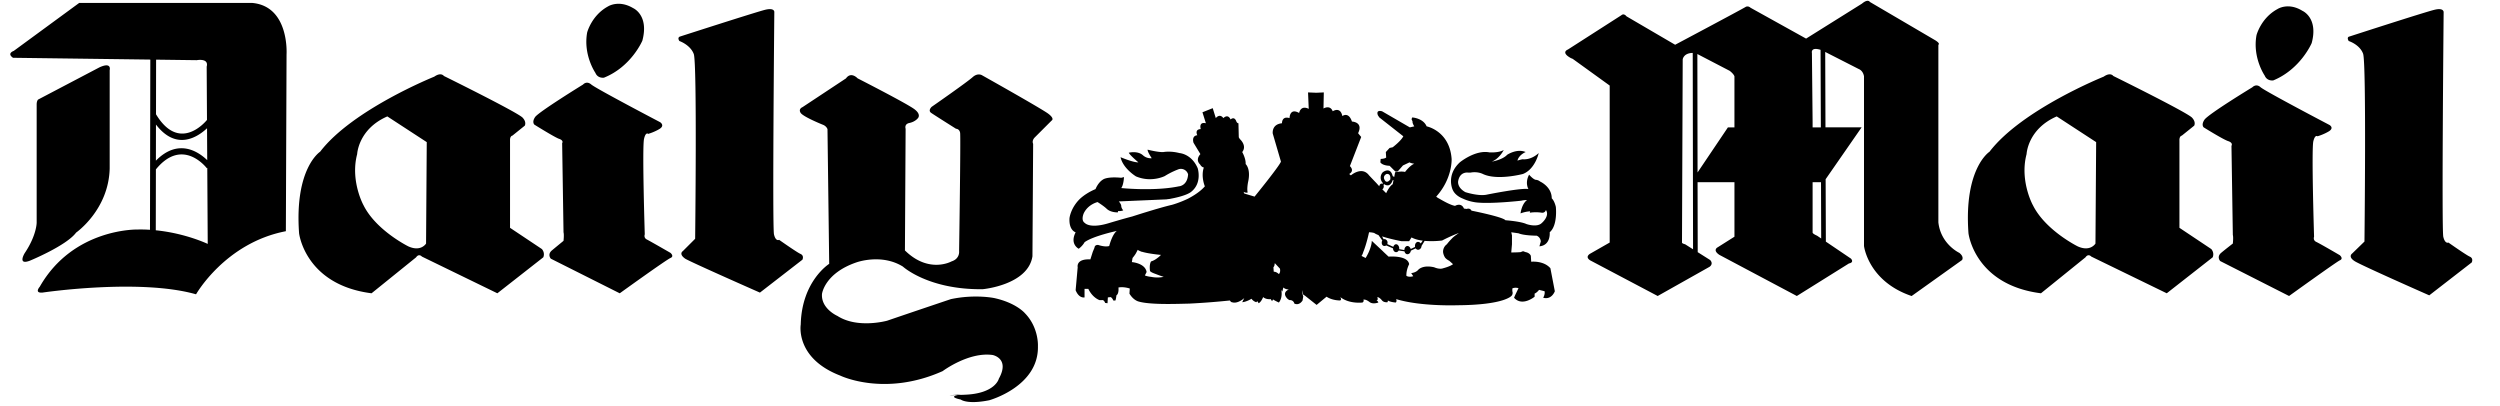 <svg xmlns="http://www.w3.org/2000/svg" width="400" height="65" viewBox="-14.023 0.0 178.047 29.0">
    <g transform="translate(-22,-82)">
        
        <path d="M97.596 97.969l.391.293c-.049-.439.025-1.174.025-1.174-.295.195-.367.562-.367.562l-.416.049.367.27zm16.027 3.179c-.049-.098-.123-.17-.246-.17-.121 0-.244.121-.244.293s.123.293.244.293c.146 0 .27-.121.27-.293-.001-.048-.024-.074-.024-.123zm-.01-1.148c.006.021.01.047.01.072a.301.301 0 0 1-.197.277v.361a.491.491 0 0 1 .344.193.611.611 0 0 1 .121.367c0 .264-.15.477-.369.543.604-.047.982-.102.982-.102-.588-.123-.246-.465-.246-.465.27-.221.783-.393.783-.393-.611-.074-.953-.562-1.102-.855h-.326V100zm-.308 1.828c-.234-.039-.416-.268-.416-.557 0-.277.168-.5.391-.551v-.359a.321.321 0 0 1-.268-.266l-.002.002c-.244.072-.465.072-.465.072-.049.123.049.172.049.172.514.367.172.709.172.709-.244.221-.367.221-.367.221-.244.074-.832.588-.832.588.654.02 1.253 0 1.738-.031zm-6.705-2.269a.212.212 0 0 0 .123-.039l.488.211c0 .146.098.27.221.27.076 0 .143-.049.182-.119l.414.061c.027.123.111.205.211.205.113 0 .227-.104.242-.254l.346-.164c.041.061.102.1.172.1.121 0 .244-.123.244-.27l.221-.365a6.409 6.409 0 0 0 1.248-.025c.66-.344 1.199-.539 1.199-.539-.197.146-.393.27-.516.416a3.721 3.721 0 0 0-.342.391.655.655 0 0 0-.27.564.944.944 0 0 0 .146.391c.123.146.295.221.295.221l.27.244c-.221.172-.711.293-.711.293-.27.1-.635-.072-.635-.072-.857-.195-1.15.195-1.15.195-.172.195-.49.221-.49.221l.146.221c-.318.098-.488-.025-.488-.025-.025-.416.195-.832.195-.832-.098-.66-1.469-.539-1.469-.539l-.341-.32-.074-.074-.783-.734c0 .221-.098.539-.219.809-.098.219-.221.416-.221.416l-.293-.148a.843.843 0 0 0 .121-.268c.244-.588.416-1.42.416-1.42.146 0 .27.025.367.049.074.049.123.074.123.074.057.027.119.053.186.08l.27.383a.3.3 0 0 0-.039.148c-.001.146.072.244.195.244zm2.732-.381l-.143.203a.233.233 0 0 0-.191-.115c-.123 0-.221.121-.221.293 0 .023.002.047.008.068l-.312.146c-.033-.115-.133-.215-.234-.215-.121 0-.219.146-.219.293l-.373-.064a.276.276 0 0 0 .006-.057c0-.146-.1-.295-.221-.295-.092 0-.168.082-.201.184l-.432-.195a.265.265 0 0 0 .021-.109c0-.123-.098-.244-.221-.244a.137.137 0 0 0-.057.01l-.115-.207h-.002c.623.203 1.396.344 1.396.344h.539l.172-.27c.222.124.509.195.8.23zm-2.9-4.178c.02.025.039.048.059.069l-.031.055a.109.109 0 0 0-.055-.018c-.098 0-.172.098-.172.196l-.023-.024-.197-.221-.072-.073-.441-.465c-.514-.685-1.297 0-1.297 0l-.121-.098c.414-.245.049-.563.049-.563l.807-2.08-.221-.269c.393-.808-.439-.832-.439-.832-.246-.734-.686-.391-.686-.391-.146-.71-.686-.343-.686-.343-.195-.489-.66-.196-.66-.196l.023-1.15-.537.024-.588-.024.049 1.174c-.586-.293-.686.294-.686.294-.684-.392-.684.367-.684.367-.564-.172-.539.367-.539.367-.758.073-.66.734-.66.734l.586 2.006c-.146.367-1.883 2.496-1.883 2.496l-.735-.22-.049-.122c.171.098.294.049.294.049-.073-.245.024-.734.024-.734.221-.954-.171-1.297-.171-1.297.024-.392-.245-.856-.245-.856.367-.465-.171-.93-.171-.93l-.074-.123-.024-1.003c-.098 0-.147-.123-.147-.123-.147-.416-.416-.146-.416-.146-.196-.44-.514-.098-.514-.098-.27-.367-.539 0-.539 0l-.22-.71-.734.293.245.783c-.539-.123-.367.416-.367.416-.465.024-.245.44-.245.44-.44.049-.269.539-.269.539l.489.807c-.392.44-.024.734-.024.734.123.221.27.221.27.221-.221.661.073 1.346.073 1.346-.318.367-.783.66-1.199.88-.611.294-1.15.441-1.15.441-.955.221-2.838.832-2.838.832-.661.17-1.713.488-1.713.488-1.321.393-1.664-.023-1.664-.023-.318-.197-.073-.711-.073-.711.318-.636.979-.783.979-.783.465.295.636.465.636.465.293.295.808.27.808.27l.024-.098c.22.025.367-.049.367-.049-.147-.146-.147-.318-.147-.318 0-.122-.171-.317-.171-.317l3.401-.147c.123-.023.22-.023.318-.049 1.174-.22 1.444-.489 1.444-.489.807-.637.465-1.689.465-1.689-.441-1.027-1.297-1.077-1.297-1.077-.661-.171-1.15-.073-1.15-.073-.367.025-1.125-.171-1.125-.171-.025.146.293.611.293.611a.826.826 0 0 1-.611-.195c-.392-.367-1.028-.196-1.028-.196.098.196.686.686.686.686-.343.024-1.272-.367-1.272-.367.171.808 1.101 1.37 1.101 1.37 1.101.465 2.055-.024 2.055-.024.465-.293.93-.465.93-.465a.532.532 0 0 1 .734.343c-.049.832-.661.856-.661.856-1.762.367-4.111.122-4.111.122.171-.22.196-.783.196-.783l-.196.049c-1.027-.098-1.297.123-1.297.123-.367.22-.538.685-.538.685-.465.196-.832.44-1.102.685-.685.662-.758 1.395-.758 1.395-.049.881.44 1.004.44 1.004-.44.855.22 1.174.22 1.174.294-.219.416-.465.416-.465.587-.439 2.3-.807 2.3-.807-.343.27-.539 1.076-.539 1.076-.293.098-.783-.074-.783-.074-.269-.023-.269.197-.269.197l-.123.293-.171.539c-1.052-.049-.905.562-.905.562l-.147 1.639c.245.611.636.514.636.514v-.611h.269c.318.66.808.807.808.807h.147c.171-.049.245.197.245.197l.171.023.024-.416.195-.023c.123.049.196.244.196.244h.146c.049-.098.074-.367.074-.367.196-.123.146-.562.146-.562.392-.074.808.074.808.074l-.024.365c.293.49.661.564.661.564.245.072.611.121 1.052.146.759.049 1.713.023 2.594 0a53.805 53.805 0 0 0 2.863-.221c.098.146.146.123.146.123.416.146.881-.295.881-.295l-.146.295c.318-.025.661-.246.661-.246a.675.675 0 0 0 .342.246l.074-.074.098.146c.195-.098.318-.439.318-.439.221.195.539.146.539.146l.098.146.072-.123c.146.1.416.221.416.221.295-.367.172-.904.172-.904l.074.121.072-.293c.146.146.393.146.393.146-.465.195-.197.539-.197.539a.546.546 0 0 0 .246.219.31.31 0 0 1 .342.246c.367.172.588-.221.588-.221l.049-.293c-.074-.172-.074-.441-.074-.441l.074.318.121.074.832.66.711-.588c.391.27.93.27.93.27.195 0 .049-.244.049-.244.637.514 1.59.391 1.59.391.146-.121.049-.195.049-.195.172-.074.465.172.465.172.244.17.611.023.611.023-.023-.121-.146-.146-.146-.146.172 0 .074-.244.074-.244.17.023.318.219.318.219.146.197.416.148.416.148l.023-.123c.172.123.562.146.562.146.1-.098.025-.244.025-.244 1.762.539 4.379.439 4.379.439 3.402-.023 3.867-.684 3.867-.684.123-.148.049-.318.049-.318v-.195c.172-.1.441-.025.441-.025l-.246.514-.072.172c.586.66 1.467-.074 1.467-.074v-.221c.172-.072.318-.268.318-.268l.393.098c.049.221-.098.465-.098.465.611.17.83-.465.83-.465l-.316-1.641c-.49-.562-1.371-.465-1.371-.465l-.025-.416c-.049-.146-.219-.244-.367-.268l-.189-.068-.178.068c-.27.023-.662.023-.662.023V100l.049-.564v-.635l-.049-.221.516.074c.391.17 1.297.17 1.297.17.293.123.293.416.293.416l-.098.344c.832-.074.734-1.004.734-1.004.586-.49.439-1.811.439-1.811-.074-.318-.195-.514-.27-.588l-.023-.023c0-.833-.832-1.2-.832-1.2-.146-.123-.318-.123-.318-.123-.195-.048-.465-.367-.465-.367-.318.587-.049 1.027-.049 1.027-.49-.098-2.938.392-2.938.392-.586.147-1.564-.171-1.564-.171-.613-.343-.514-.783-.514-.783.121-.71.709-.612.709-.612h.172c.514-.098.881.098.881.098 1.027.489 2.861 0 2.861 0 .881-.343 1.127-1.493 1.127-1.493-.588.539-1.15.441-1.15.441a3.044 3.044 0 0 0-.367.098c.098-.416.586-.612.586-.612-.635-.269-1.32.196-1.32.196-.342.367-1.102.489-1.102.489.562-.22.857-.832.857-.832-.367.22-1.027.171-1.027.171-1.004-.196-2.105.709-2.105.709-1.004.93-.514 1.958-.514 1.958.123.293.416.514.734.636.465.221.953.27.953.27 1.053.122 3.207-.123 3.207-.123.195-.049.416-.049.416-.049-.393.294-.465.955-.465.955.391-.146.684-.146.684-.146l-.023.098c.465-.074.855 0 .855 0 .246.023.295-.195.295-.195.293.439-.295.93-.295.93-.342.342-1.1.072-1.1.072-.416-.195-1.494-.27-1.494-.27-.195-.244-2.422-.684-2.422-.684-.123-.221-.342-.123-.342-.123l-.197-.025c-.195-.465-.635-.195-.635-.195-.318-.049-.832-.342-1.127-.514-.146-.073-.219-.146-.219-.146 1.174-1.297 1.1-2.691 1.1-2.691-.146-2.007-1.785-2.325-1.785-2.325-.244-.587-1.027-.636-1.027-.636l-.049.123.072.171c-.023.123.123.343.123.343l-.318.073-1.982-1.15c-.488-.122-.293.293-.293.293l.098.147 1.713 1.346c-.172.342-.758.783-.758.783l-.221.049-.27.293.025.392c-.123.098-.393.098-.393.098l-.023.245c.17.245.66.245.66.245l.391.391c.123.074.221-.024.221-.024l.342-.391.465-.22c.123.073.344.098.344.098-.318.123-.66.587-.66.587-.27-.074-.711.024-.711.024l-.049.269-.014.065-.107-.065c-.172-.709-.711-.269-.711-.269a.555.555 0 0 0-.044.701zm.011.512c.059-.027.107-.111.107-.211a.196.196 0 0 0-.018-.082l.033-.082a.426.426 0 0 0 .271.095c.252-.008.35-.372.35-.372h.061l-.061.293c-.246.147-.465.636-.465.636l-.278-.277zm.153-.699c-.131-.272.15-.393.15-.393.342-.049.27.391.27.391-.092.115-.166.158-.227.163-.133.011-.191-.159-.193-.161zm-13.357 5.162c-.196.172-.539.416-.979.441l-.196.316.465.123.098.049.416.123s.024-.27.343-.221c0 0 .22-.588 1.101-.391 0 0 .147-.049.342.049.074.049.147.098.22.17l-.098-.318s.098-.146.342-.098c0 0-.098-.098-.171-.244a.907.907 0 0 1-.171-.49s.293-.121.587-.072v-.27h.171l-.318-.195s-.808.904-2.325.465a3.61 3.61 0 0 1-.856-.367s.294.734 1.224.709c.001 0-.072.098-.195.221zm-3.939 0c.489.146 1.346.221 1.346.221-.074.072-.147.146-.22.195-.269.221-.489.27-.489.27-.147.244-.073.686-.073.686.073.098.293.17.489.244.245.098.489.172.489.172a2.27 2.27 0 0 1-.905 0c-.27-.025-.44-.1-.44-.1l.122-.244c-.098-.637-1.052-.709-1.052-.709l.049-.293c.122-.148.245-.318.294-.441a.647.647 0 0 0 .073-.146c.049.049.171.098.294.146h.023v-.001zm17.423 2.031c-.074.049-.123.098-.123.195 0 0 .049.146.367.244 0 0 .049-.268-.025-.562-.001 0-.122.049-.219.123zm-11.159-.442l.171-.049s-.171-.146-.195-.244c0 0 0-.195-.22-.367l.024.172v.244l.073.074v.195l.147-.025zm.783.858l.025.367.318-.344a.135.135 0 0 1-.123-.072c-.122-.098-.195-.244-.195-.244l-.025.293zm1.106-2.438c.186-.021.342-.008.43.098-.002-.156.066-.312.299-.352 0 0-.514-.098-.979-.27-.293-.098-.587-.221-.685-.367l-.22.074-.172.072v.074s.465.072.71.27v-.1c0 .001.445.085.617.501zm1.291.969c0-.049.025-.098.025-.172l.367.393s.072.244-.074.391c0 0-.072-.072-.17-.121a.457.457 0 0 0-.197-.049l-.023-.318c0-.001.049-.05.072-.124zM68.991 87.593s3.646 1.86 4.086 2.227c.465.367.22.612.22.612s-.171.244-.587.342c-.417.073-.293.416-.293.416l-.049 8.687c1.713 1.688 3.328.783 3.328.783.612-.195.539-.734.539-.734s.123-8.172.073-8.442c-.049-.293-.293-.293-.293-.293s-1.517-.955-1.762-1.125c-.27-.171.024-.44.024-.44s2.569-1.786 2.937-2.129c.367-.318.661-.123.661-.123s4.233 2.374 4.722 2.741c.489.367.245.489.245.489l-1.199 1.199c-.245.245-.123.465-.123.465l-.049 8.026c-.318 2.055-3.548 2.35-3.548 2.35-3.891.049-5.701-1.615-5.701-1.615-1.542-.955-3.328-.295-3.328-.295-2.275.783-2.447 2.252-2.447 2.252-.074 1.053 1.101 1.566 1.101 1.566 1.444.93 3.548.342 3.548.342 1.786-.611 4.551-1.541 4.551-1.541 1.737-.367 3.107-.074 3.107-.074 1.566.344 2.178 1.078 2.178 1.078 1.003 1.027.93 2.348.93 2.348.073 2.889-3.475 3.867-3.475 3.867-1.59.318-2.03-.049-2.03-.049-1.126-.246.073-.367.073-.367s-2.056.121.171.023c2.227-.072 2.472-1.148 2.472-1.148.808-1.445-.44-1.689-.44-1.689-1.713-.244-3.572 1.15-3.572 1.15-4.16 1.859-7.316.318-7.316.318-3.23-1.248-2.814-3.646-2.814-3.646.073-3.107 2.031-4.33 2.031-4.33l-.122-9.617c-.098-.245-.343-.318-.343-.318s-1.346-.539-1.566-.832c-.196-.294.122-.416.122-.416l3.108-2.056c.365-.515.83-.002.83-.002zM8.699 86.125c-.465-.318.049-.489.049-.489l4.674-3.426h12.356c2.667.244 2.447 3.67 2.447 3.67l-.049 12.625c-4.331.832-6.411 4.504-6.411 4.504-4.038-1.15-10.962-.123-10.962-.123-.612.049-.196-.416-.196-.416 2.398-4.209 6.998-4.086 6.998-4.086.297-.006.588.002.871.02l.024-12.151-9.801-.128zm6.166.685c.905-.416.734.196.734.196v7.022c-.073 2.961-2.398 4.577-2.398 4.577-.685.93-3.303 2.006-3.303 2.006-.905.342-.367-.539-.367-.539.856-1.271.856-2.178.856-2.178v-8.441c0-.245.098-.343.098-.343l4.38-2.3zm4.025 11.629c2.139.215 3.708.973 3.708.973l-.032-5.429-.033.025c-.005-.006-1.717-2.266-3.635.083l-.008 4.348zm3.672-5.006l-.013-2.277c-.655.613-2.182 1.644-3.646-.265l-.005 2.578c1.612-1.636 3.062-.617 3.664-.036zm-.017-2.871l-.022-3.801c.171-.636-.709-.465-.709-.465l-2.901-.038-.007 3.899c1.641 2.72 3.471.61 3.639.405zm33.77-5.954s5.383-1.737 6.068-1.908c.709-.171.661.171.661.171s-.146 15.317-.024 15.856.367.393.367.393 1.248.881 1.517 1.002c.294.123.147.416.147.416l-3.034 2.35s-4.943-2.178-5.334-2.422c-.489-.344-.171-.539-.171-.539l.881-.881s.146-12.528-.098-13.189c-.245-.661-1.028-.93-1.028-.93-.172-.27.048-.319.048-.319zm-6.043 2.594c.171.416.611.343.611.343 1.958-.783 2.741-2.643 2.741-2.643.489-1.835-.661-2.324-.661-2.324-1.028-.612-1.786-.123-1.786-.123-1.175.636-1.493 1.86-1.493 1.86-.293 1.615.588 2.887.588 2.887zm-.881.832s-3.181 1.958-3.426 2.325c-.245.367-.048.539-.048.539s1.37.856 1.737 1.003c.391.122.244.318.244.318l.098 6.362c.049.172 0 .611 0 .611s-.539.441-.832.686c-.342.293-.074.588-.074.588l4.919 2.471s3.327-2.398 3.621-2.52c.293-.123 0-.367 0-.367s-1.444-.832-1.688-.955-.146-.367-.146-.367-.196-6.29-.049-6.828c.122-.514.293-.343.293-.343s.44-.122.832-.367c.367-.245.025-.465.025-.465s-4.576-2.397-4.918-2.691c-.344-.294-.588 0-.588 0zM29.118 98.629c-.012-.049.379 3.695 5.175 4.307l3.181-2.568s.171-.295.416-.051l5.383 2.619 3.279-2.568s.147-.295-.098-.588l-2.276-1.518v-6.24s-.024-.293.171-.342l.881-.709s.147-.245-.146-.563c-.27-.342-5.628-2.985-5.628-2.985s-.196-.293-.686.049c0 0-5.848 2.349-8.148 5.358.001 0-1.834 1.174-1.504 5.799zm4.588-2.006c.147.268-.979-1.591-.44-3.622 0 0 .074-1.786 2.153-2.691l2.814 1.835-.049 7.242s-.367.613-1.272.197c0 0-2.325-1.15-3.206-2.961zM168.555 88.229s-3.18 1.933-3.426 2.325c-.244.367-.049.538-.049.538s1.371.856 1.738.979c.391.123.244.342.244.342l.098 6.362c.049.172 0 .611 0 .611s-.539.416-.832.662c-.342.293-.072.586-.072.586l4.918 2.496s3.328-2.398 3.621-2.545c.293-.121 0-.367 0-.367s-1.42-.832-1.688-.953c-.246-.123-.148-.367-.148-.367s-.195-6.289-.049-6.827c.123-.489.295-.342.295-.342s.439-.123.832-.367c.367-.245.023-.44.023-.44s-4.576-2.398-4.918-2.692c-.318-.294-.587-.001-.587-.001zm-48.645-2.08c-.758-.416-.219-.612-.219-.612l3.816-2.447c.195-.171.367.074.367.074l3.475 2.031s4.697-2.496 5.016-2.691c.195-.123.367.049.367.049l3.965 2.202 3.988-2.496c.439-.367.562-.123.562-.123l4.674 2.741c.391.245.219.318.219.318v12.676c.172 1.564 1.494 2.178 1.494 2.178.367.293.195.514.195.514l-3.598 2.568c-3.107-1.053-3.4-3.572-3.4-3.572V87.446c-.074-.416-.367-.514-.367-.514l-2.402-1.224.018 5.383h2.58l-2.568 3.702.016 4.456 1.795 1.215c.244.293-.146.342-.146.342l-3.721 2.324-5.529-2.936c-.514-.344-.123-.539-.123-.539l1.199-.758v-3.891h-2.633l.01 4.995.887.561c.27.293-.049.488-.049.488l-3.695 2.08-4.82-2.545c-.416-.27.023-.488.023-.488l1.371-.783V88.107l-2.643-1.908-.124-.05zm17.82-.592c-.73-.227-.617.226-.617.226l.049 4.918v.392h.588l-.02-5.536zm.032 9.45h-.6v3.598c.023.098.318.219.318.219l.295.201-.013-4.018zm-8.813-.696l2.168-3.219h.465v-3.646c-.072-.195-.342-.391-.342-.391l-2.305-1.199.014 8.455zm-.345-8.534c-.676.015-.715.471-.715.471l-.051 13.067c0 .072.221.121.221.121l.568.359-.023-14.018zm19.683 12.852c-.012-.049.379 3.695 5.176 4.307l3.18-2.568s.172-.295.416-.051l5.383 2.619 3.279-2.568s.146-.295-.098-.588l-2.275-1.518v-6.24s-.023-.293.172-.342l.881-.709s.146-.245-.146-.563c-.27-.342-5.629-2.985-5.629-2.985s-.195-.293-.686.049c0 0-5.848 2.349-8.148 5.358-.001 0-1.835 1.174-1.505 5.799zm4.588-2.006c.146.268-.979-1.591-.439-3.622 0 0 .072-1.786 2.152-2.691l2.814 1.835-.049 7.242s-.367.613-1.273.197c0 0-2.324-1.15-3.205-2.961zm22.605-12.015s5.357-1.737 6.068-1.908c.684-.171.66.171.66.171s-.146 15.489-.025 16.028c.123.537.367.416.367.416s1.248.881 1.518 1.002c.293.123.146.416.146.416l-3.033 2.35s-4.943-2.178-5.334-2.447c-.49-.318-.172-.537-.172-.537l.881-.857s.146-12.748-.098-13.409-1.027-.905-1.027-.905c-.171-.296.049-.32.049-.32zm-6.044 2.79c.172.416.611.342.611.342 1.959-.808 2.742-2.667 2.742-2.667.488-1.811-.662-2.3-.662-2.3-1.027-.636-1.785-.123-1.785-.123-1.176.636-1.492 1.86-1.492 1.86-.295 1.615.586 2.888.586 2.888z" />
        <path d="M93.851 90.114l.343-.171v.245l.122-.122.146.342-.195.025.123.122c.269.196.098.367.098.367l-.123.098c-.392.146-.269-.465-.269-.465l-.123.122-.146-.367h.196l-.172-.196z" fill="#000" />
        <path d="M93.484 91.655c.294.024.318.245.318.245.024-.416.342-.049.342-.049a.61.61 0 0 0-.269.171c0 .245.367.245.367.245.318-.172.269-.367.269-.367.049-.27-.269-.123-.269-.123l-.123-.269.196-.024v-.098l-.171-.098.539-.269-.074.22.049.049.122-.147.098.392c-.245-.049-.147.171-.147.171.139.15.25.164.331.132a.34.34 0 0 0 .158-.157c.147-.171-.024-.245-.024-.245-.195.073-.22.147-.22.147-.098-.514.171-.417.171-.417-.073-.244 0-.367 0-.367.196.098.22.293.22.293.293-.318.342.024.342.024-.391.074-.22.294-.22.294.092.145.164.168.221.132.124-.081.17-.453.17-.453-.22-.318-.783-.375-.783-.343l-.024.199-.294.049-.049-.147-.073-.024v-.123c.709-.269 1.346.318 1.346.318l.024.979c-1.052.147-2.349 1.003-2.349 1.003l-.514-.881c.172-.709.832-1.101.832-1.101l.098.098-.123.147.049.171-.293.245-.245-.123c-.105.186-.207.367-.171.563l.171.367c.343.147.221-.269.221-.269-.098-.123-.221.146-.221.146-.22-.416.074-.392.074-.392-.121-.118-.072-.314-.072-.314zM85.532 100.611c-.318.832-.147 1.908-.147 1.908h-.196v-1.346c-.563-.123-.318-.342-.318-.342.22-.294.661-.22.661-.22zM86.608 103.082c.123.195.098.465.098.465-.049-.195-.245-.172-.245-.172-.097-.293.147-.293.147-.293zM87.073 103.082c.123-.072.123-.244.123-.244.27.121.098.514.098.514-.049-.172-.221-.27-.221-.27zM86.755 102.129c.392-.074.49.293.49.293.171.172.171-.074.171-.074-.221-.686-.661-.219-.661-.219zM87.293 102.594c.122.049.171-.049.171-.049.098.219-.025.391-.025.391-.024-.195-.146-.195-.146-.195v-.147z" fill="#000" />
        <path d="M87.587 102.299c-.245-.904-.881-.293-.881-.293-.171-.562.074-1.004.074-1.004.367.049.856 0 .856 0 .122 0 .073.074.073.074.098.439-.171.439-.171.439.196.172.245.098.245.098.392.049.734-.732.734-.732.367-.025.808.293.808.293.245.221 0 .293 0 .293-.343-.072-.955.049-.955.049-.073.049-.049.197-.049.197.049.146.074.635.074.635-.318-.073-.808-.049-.808-.049zM89.202 99.607c.098-.367.832-.758.832-.758.367-.146.905-.27.905-.27.637.025 1.077.709 1.077.709l-.245.195.098.074c.221-.221.465.025.465.025.22.121.758.318.758.318-.245.365-1.003.219-1.003.219.024.393-.416.66-.416.66.294.246 1.419.467 1.419.467.416-.588.856-.172.856-.172.098.072.221.195.221.195-.245.123-.172.441-.172.441-.489.098-1.859.098-1.859.098-1.346-.197-2.031-.539-2.031-.539-.122-.074-.048-.172-.048-.172l-.025-.146c-.024-.172.123-.146.123-.146.489-.074.905-.611.905-.611.123-.293-.147-.244-.147-.244-.832-.048-1.713-.343-1.713-.343z" fill="#000" />
        <path d="M93.558 100.807c.318-.439.758-.146.758-.146.098.072.196.293.196.293-.196 0-.245.172-.245.172-.171-.345-.709-.319-.709-.319zM94.145 101.662c-.049-.195.123-.268.123-.268.098.072.195.244.195.244-.098.024-.318.024-.318.024zM94.316 101.248c.22.098.245.365.245.365l.171-.023c.049-.367-.147-.562-.147-.562-.22.023-.269.22-.269.22zM94.561 100.586c.123.074.098.318.098.318.171.123.22.367.22.367.123-.074.318-.049.318-.049-.098-.685-.636-.636-.636-.636zM94.928 101.369l.024.195.269-.023c.024-.146-.049-.244-.049-.244-.146-.026-.244.072-.244.072zM96.641 96.084c.049.195 0 .539 0 .539-.074.146-.269.439-.269.439l.342.344.833.023c.098-.293.586-.783.586-.783.318-1.468 1.125-2.08 1.125-2.08v-.122c-.195-.049-.219-.245-.219-.245a.47.47 0 0 1 .195-.391c.098.098.098-.074.098-.074-.049-.049-.123-.049-.123-.049l-.049.098-.219.342c-.098.318-.711 1.248-.711 1.248-.195.196-.832.905-.832.905l-.098-.049c-.218.027-.659-.145-.659-.145zM98.061 100.219l.17-.293.123.025c.049.342.27.586.27.586l-.025.49c-.072-.172-.244-.172-.244-.172.122-.439-.294-.636-.294-.636zM96.958 102.494h-.171l-.416.465c-.025.27-.367.393-.367.393.661-.049.759-.293.759-.293a1.62 1.62 0 0 1-.147.365c.415-.219.318-.316.318-.316.074-.246.049-.27.049-.27.025-.123.048-.146.048-.146.051-.198-.073-.198-.073-.198zM97.252 102.691c.27.049.416.023.416.023.344.318-.023.783-.023.783-.098-.221-.049-.318-.049-.318.049-.121-.049-.27-.049-.27-.148.197-.051.539-.051.539-.293-.123-.365-.416-.365-.416 0-.194.121-.341.121-.341zM99.992 99.852l.221-.17c.098.244-.072.488-.072.488a.967.967 0 0 0-.149-.318zM99.65 100.17c.074-.072.172-.219.172-.219.146.219.072.514.072.514-.121-.074-.072-.025-.072-.025l-.172-.27z" fill="#000" />
        <path d="M99.576 97.699v.832c.711-.074.637.465.637.465.293.098.098.611.098.611.123.295-.023.637-.023.637.367.855 1.467 1.174 1.467 1.174l-.049-3.744-2.13.025zM99.43 96.23l.025.49c-.393.832-.172 1.957-.172 1.957a.262.262 0 0 0-.195.146c-.27-1.761.342-2.593.342-2.593zM100.996 101.174l-.025 1.836.783.635.662-.586v-1.664l-.27.023v1.42l-.392.439-.44-.318v-1.564l-.318-.221z" fill="#000" />
        <path d="M101.73 102.029c.072 0 .123-.049.123-.146s-.051-.17-.123-.17c-.049 0-.098.072-.098.17s.05.146.098.146zM101.951 102.422c.049 0 .098-.074.098-.146 0-.098-.049-.172-.098-.172-.074 0-.123.074-.123.172 0 .072.049.146.123.146zM101.754 102.715c.049 0 .1-.072.1-.146s-.051-.146-.1-.146c-.072 0-.121.072-.121.146s.049.146.121.146zM101.559 102.396c.074 0 .123-.072.123-.17 0-.074-.049-.148-.123-.148-.072 0-.121.074-.121.148 0 .098.048.17.121.17zM99.455 100.416c-.025-.197.072-.221.072-.221.098.244.295.391.295.391v-.023c.072.17.293.342.293.342.025.172-.146.172-.146.172-.319-.27-.514-.661-.514-.661zM99.943 100.562c.123-.146.098-.27.098-.27.074.123.123.123.123.123l.074-.049.146.219c-.172.025-.27.221-.27.221-.145-.074-.171-.244-.171-.244zM99.039 100.781l.17.246c0-.098.049-.172.049-.172l.197-.195-.098-.172-.197.221c-.049.023-.121.072-.121.072zM98.77 100.342l.146.195c.025-.098.074-.121.074-.121l.244-.221-.146-.098-.318.245zM98.158 97.625v.27l.072-.024.368-.025-.44.513.293.196h.416v-.196H98.428l.439-.488v-.221l-.074.024h-.563l-.072-.049zM98.207 97.014l-.025.244.048-.049.563.074.074.098.049-.293h-.098l-.513-.074-.098-.073v.073zM98.646 95.693l.172.122-.123.049c-.195.171-.072.269-.072.269.121.074.146-.073.146-.073.195-.269.342-.123.342-.123.246.171.074.441.074.441l-.074.098-.023.073-.195-.073.098-.073c.098-.074.072-.195.072-.195-.049-.221-.17 0-.17 0-.295.293-.441-.025-.441-.025-.124-.222.194-.49.194-.49zM99.357 94.885v.196c-.295-.074-.27.22-.27.22.072.342.318.293.318.293v.147c-.344.049-.465-.27-.465-.27-.122-.561.417-.586.417-.586zM99.576 97.576h2.129v-3.131l-2.226-.025.097 3.156zM99.406 91.337a4.33 4.33 0 0 1 1.98-.979v.489c-.732-.097-1.98.49-1.98.49zM102.049 90.383v.44c1.516-.049 2.227.612 2.227.612-.907-1.102-2.227-1.052-2.227-1.052zM101.51 90.358v.49h.416v-.49h-.416zM98.793 91.655c-.146-.685.367-.416.367-.416l-.367.416zM99.332 91.117c-.049-.709.416-.318.416-.318l-.416.318zM99.992 90.652c-.023-.709.441-.293.441-.293l-.441.293zM100.629 90.31c.098-.93.49-.196.49-.196l-.49.196zM101.387 89.844h.662c.098.147-.098.367-.098.367-.221.074-.441-.024-.441-.024-.342-.073-.123-.343-.123-.343zM101.412 88.743h.637l-.195.294.121.123.146-.197.025.612-.318-.244.147.367-.563-.025.244-.294-.072-.073-.246.22-.024-.587.245.221.074-.074-.221-.343zM104.152 90.921l.367.343c.124-.759-.367-.343-.367-.343zM103.957 90.774l-.441-.245c.513-.513.441.245.441.245zM102.881 90.163l.439.196c0-.759-.439-.196-.439-.196zM102.709 90.138c-.049-.343-.244-.343-.244-.343-.221-.049-.246.318-.246.318l.49.025zM99.455 93.882c2.348-.465 4.453 0 4.453 0 .293.049.172.269.172.269-.221.073-.318.024-.318.024-1.811-.367-4.234.074-4.234.074-.367.024-.293-.147-.293-.147.074-.269.22-.22.22-.22zM101.828 94.445v3.157h2.031l.073-3.157h-2.104zM103.859 97.699h-2.031l.025 3.744c1.125-.195 1.443-.881 1.443-.881.049-.344.562-1.762.562-1.762v-1.101h.001zM102.586 101.346v.367c.441.293.979.439.979.439.221-.074.123-.27.123-.27a.621.621 0 0 0-.244-.121c-.465-.048-.858-.415-.858-.415zM103.346 100.635l.121.123-.44.637-.074-.172.393-.588zM103.564 100.832l-.414.586c.635.416 1.002-.562 1.002-.562-.367.097-.588-.024-.588-.024zM103.982 96.035v.588c.219.391.268 1.223.268 1.223l.197-.342c-.025-.858-.465-1.469-.465-1.469zM102.562 102.812v.27c.195.172.709.293.709.293.123-.049 0-.219 0-.219-.292 0-.709-.344-.709-.344z" fill="#000" />
        <path d="M103.369 102.715l.123-.439c.416-.025.27-.49.27-.49.342-.098.732-.734.732-.734l.1.246.146.293c.072.146.121.221.098.221l-.221.195v-.123l-.416.367.146-.807-.391.904c-.22.246-.587.367-.587.367zM103.443 102.936c.342.514 1.469.514 1.469.514-.123-.293-.441-.416-.441-.416.49-.195.93.244.93.244.27.246.562.246.562.246a1.415 1.415 0 0 0-.244-.27c.146.072.293.023.293.023-.17-.293-.66-.562-.66-.562.514-.27.955.344.955.344.219.316.416.391.416.391l-.148-.49c.148.441.734.564.734.564.074-.074 0-.221 0-.221-.17 0-.318-.244-.318-.244l-.023-.49c-.539-.074-.539-.367-.539-.367.074-.439.465-.488.465-.488l-.049-.564c.318-.293.93-.121.93-.121-.049-.344-.318-.246-.318-.246 0-.268-.316-.293-.316-.293v.074l-.883.686c.123.684-.195.904-.195.904-.611.393-1.051-.146-1.051-.146l-.344.221c.318.023.539.318.539.318l-.049.049a1.39 1.39 0 0 0-.539-.27l-.293.121-.146.123-.737.366z" fill="#000" />
        <path d="M105.4 100.465c.27-.393.391-1.029.391-1.029l.1.123-.146.465.098.098.17-.391.123.146-.195.318.146.121.195-.268.123.098-.27.27.121.17.221-.342.172.123-.293.293.121.098.295-.244.098.072-.711.588c-.245-.539-.759-.709-.759-.709zM107.92 101.051c.613-.146.1-.465.1-.465-.539-.195-.613-.098-.613-.098.197.074.172.195.172.195.269.026.341.368.341.368zM107.945 101.639l.221-.539c-.344.123-.562.049-.562.049-.367-.049-.516.049-.516.049-.219.123-.047.148-.047.148.268.267.904.293.904.293zM108.654 101.564l.123.149.588-.197-.344.246.637.049-.293-.442-.711.195zM106.893 90.75c-.049-.44-.293-.636-.293-.636-.27-.171-.293-.024-.293-.024 0 .22.17.293.17.293l.416.367zM107.455 91.092c-.049-.269-.072-.293-.072-.293-.098-.171-.172-.269-.172-.269l-.318-.22c.098.196.123.44.123.44l.439.342zM107.48 90.701c.146.245.123.44.123.44l.391.392c0-.392-.195-.636-.195-.636l-.318-.245v.049h-.001zM106.723 93.417c-.172.098-.295.049-.295.049 0 .245.441.245.441.245.172 0 .318-.171.318-.171v-.098c-.146.098-.318.123-.318.123l-.146-.148zM107.26 95.105l.049-.171c.465-.123.123-.465.123-.465.172-.073.221-.024.221-.024.219-.123.293.146.293.146.172-.146.293-.049.293-.049-.367.343.074.465.074.465.221 0 .27-.22.27-.22-.098-.099-.123-.171-.123-.171a.597.597 0 0 1 .195.122c-.023-.147.123-.147.123-.147.072.123.049.22.049.22.074-.073.221 0 .221 0-.221.245.072.465.072.465.344.195.295-.367.295-.367.244 0 .219.22.219.22l.148-.122c.049.147.049.245.049.245.098-.123.244-.024.244-.024-.393.244-.123.465-.123.465.123.098.221.024.221.024l-.023-.171.316.049-.316.367c-1.666-.955-2.89-.857-2.89-.857zM108.02 91.019l.316.196c-.023.196-.195.391-.195.391.048-.195-.121-.587-.121-.587zM109.535 91.215c.662-.171 1.102.709 1.102.709l-.488-.195c-.198-.221-.614-.514-.614-.514zM110.197 91.875c.146.196.219.514.219.514.172.196.662.49.662.49-.123-.808-.881-1.004-.881-1.004zM110.514 92.683c.857.318.588 1.223.588 1.223-.123-.318-.342-.416-.342-.416-.246-.244-.246-.807-.246-.807zM110.662 93.637c.023.196-.049.538-.049.538.121.196.219.587.219.587.098-.098.221-.685.221-.685-.074-.268-.391-.44-.391-.44zM110.564 94.42c-.051.269-.344.758-.344.758l.123.147.146.098c.417-.538.075-1.003.075-1.003zM115.604 102.373l-.219-.832c-.172-.27-.441-.098-.441-.098-.221.17-.49.072-.49.072-.293-.049-.049-.244-.049-.244.393-.244.783-.367.783-.367.295.123.832.098.832.098.465-.072.367.318.367.318.025.367-.098 1.004-.098 1.004-.293 0-.685.049-.685.049zM116.387 102.545l.123.121-.367.66-.172-.098c.244-.195.416-.683.416-.683zM116.607 102.715l-.293.637c.537.098.93-.27.93-.27l-.074-.391c-.27.121-.563.024-.563.024zM117.709 102.445c.121.025.367.123.367.123.098-.439-.123-.979-.123-.979.416.146.416-.025.416-.025.123-.342-.293-.439-.293-.439-.711-.221-.955-.172-.955-.172.049.195.025.318.025.318.023.049.023.244.023.244.686.247.54.93.54.93zM104.006 94.861v.195l.244-.171-.244.563-.024.343.391-.833-.123-.22-.244.123zM104.08 95.913h.098l.513-.392.049-.098.121.27h-.072l-.465.367.072.196.124.122-.172.073-.268-.538zM104.52 96.99l.074.293.121-.074.197-.072.17.121h.244l-.293-.196.221-.244-.098-.293-.049.121-.22.295-.293.073-.074-.024zM104.912 98.727c-.123.025-.074.098-.074.098.244.318.391.049.391.049.074-.146.049-.244.049-.244l-.072-.023c0 .293-.146.219-.146.219-.099-.002-.148-.099-.148-.099zM104.643 99.191l-.049.319.097.172.049-.295.244.123-.123.244-.072.025.172.098.17-.393.074-.097h-.074l-.488-.244v.048zM99.822 101.883c-.049.195-.221.172-.221.172l-.27-.318c-.172-.27-.023-.342-.023-.342l.342-.49a.45.45 0 0 1 .172.195l-.246.318c-.072.172.049.221.049.221l.197.244z" fill="#000" />
        <path d="M100.164 100.855c.098.416-.318.318-.318.318-.146.293.074.293.074.293.342.025.465-.318.465-.318 0-.218-.221-.293-.221-.293zM107.406 94.078l-.293-.269s.244-.196.195-.44c0 0 .172-.024-.17-.024l-.123.073s-.123-.049-.146-.123l-.049-.293.221-.269.195.024c.143-.195.514-.528.83-.798l.1.113c-.123.269.023.342.023.342.195.123.27-.122.27-.122.195.098.123-.024.123-.024-.197-.044-.416-.304-.457-.357.252-.214.457-.377.457-.377.121-.269.318-.392.318-.392-.123-.146-.221-.538-.221-.538.611 0 .709.636.709.636 1.885 1.493.711 3.842.711 3.842-.564-.465-1.836-.759-1.836-.759.172-.342.586-.563.586-.563.809.025.686-.954.686-.954-.17-.343-.121.171-.121.171-.344 1.125-1.225.123-1.225.123-.098-.074 0 .171 0 .171.049.122.098.098.098.098l.074.073-.611.245c-.098.147-.27.392-.27.392h-.074v-.001zM96.029 92.145c-1.027.098-2.275 1.003-2.275 1.003-.147.098-.171.073-.171.073-.245.44.269.636.269.636a1.793 1.793 0 0 0 .196 1.174c.22.27.269.955.269.955.171-.123.22-.392.22-.392.196.831.832 1.003.832 1.003a.593.593 0 0 1 .392.293c.073-.244.049-.488.049-.488.073.318.367.488.367.488.049-.293.147-.562.147-.562.22-.464.049-.929.049-.929.098.171.318.22.318.22-.147-.44 0-.808 0-.808.074-.44-.098-.734-.098-.734l-.047-.177c-.106.308-.052.789-.052.789-.122-.024-.245-.073-.245-.073.074.44-.22 1.027-.22 1.027-.171.269-.196.465-.196.465-.22-.293-.905-.489-.905-.489a3.044 3.044 0 0 1-.293-.44c-.098.171-.196.123-.196.123-.073-.245-.293-.539-.293-.539-.171-.293-.171-.587-.171-.587.221.416.294.514.294.514.171.099.171.44.171.44.147-.073.171-.244.171-.244.343.562.808.661.808.661.196.098.367.269.367.269.024-.392.171-.562.171-.562.293-.441.122-.979.122-.979a.473.473 0 0 0 .343.269c-.049-.22-.024-.416-.024-.416.04-.158.058-.381.066-.552l-.066-.256c-.147-.318-.171-.538-.171-.538.242-.442-.198-.637-.198-.637zm-1.003 2.177c.195.269.465.367.465.367.146-.318.098-.562.098-.562-.22.024-.318-.049-.318-.049-.074.269-.245.244-.245.244zm-.955-1.076c.343.098.465-.049.465-.049.367-.147.416.245.416.245 0 .171.074.293.074.293.105.011.292-.023.367-.098.098-.123-.049-.245-.049-.245-.049-.171-.098-.269-.098-.269 0-.392.27-.367.27-.367.171.024.293-.147.293-.147a.438.438 0 0 1-.269.465c-.171.123-.123.27-.123.27.171.293.024.318.024.318a.275.275 0 0 1-.19.162c.077.204.264.181.264.181.269-.146.269-.44.269-.44.122.342 0 .44 0 .44.122.22-.074.318-.074.318 0 .416-.22.612-.22.612-.832-.489-.856-1.052-.856-1.052.269.465.538.245.538.245.053-.054.042-.21.032-.292-.117.021-.228-.001-.228-.001-.147-.196-.122-.342-.122-.342-.123-.27-.196-.049-.196-.049-.44.266-.587-.198-.587-.198zM88.419 101.662c.685.416 3.206.416 3.206.416 2.422.025 3.744-.316 3.744-.316.293 0 .783-.221.783-.221.098-.025.048.172.048.172-.146.562-.024 1.125-.024 1.125 0 .391-.416.367-.416.367-3.548.488-6.386.244-6.386.244-.832-.146-.857-.588-.857-.588.196-.684-.073-1.076-.073-1.076-.099-.072-.025-.123-.025-.123zm.783 1.445l.074-.074v-.709l-.049-.123c.538-.023.709.195.709.195.367.613-.27.76-.27.76a.798.798 0 0 1-.464-.049zm1.223-.808l.367.025c-.098.049-.073.195-.073.195l-.024.66.098.146-.392-.023c.098-.074.098-.123.098-.123v-.709c0-.097-.074-.171-.074-.171zm-.905.025l-.024.686c.269.023.318-.197.318-.197.049-.121-.049-.293-.049-.293-.098-.196-.245-.196-.245-.196zm1.664.049h.709l.024.172c-.098-.051-.22-.051-.22-.051h-.147v.27h.074l.171-.049-.024.221-.122-.025h-.098v.295h.171c.098 0 .171-.074.171-.074v.195l-.538-.023h-.147c-.024-.025 0-.025 0-.025.049 0 .098-.049.098-.049v-.758c-.024-.05-.122-.099-.122-.099zm1.101-.025l.367.025a.407.407 0 0 0-.049.121v.49c.024.195.171.172.171.172.171-.025.147-.246.147-.246v-.488l-.049-.049h.269c-.024.023-.024.072-.024.072v.514c-.025.318-.367.344-.367.344-.367-.025-.367-.367-.367-.367v-.49a.336.336 0 0 0-.098-.098zm1.786-.098l.587-.049.073.172c-.073-.025-.171-.025-.171-.025h-.146v.246h.146c.024-.025.074-.049.074-.049l.024.219c-.049-.049-.098-.049-.098-.049h-.146v.27h.171c.049 0 .123-.074.123-.074v.172l-.563.074.049-.049-.024-.783c-.001-.05-.099-.075-.099-.075zm1.053-.098l.024.195c.049-.098.22-.098.22-.098l.024.709-.049.051.293-.051-.049-.023-.024-.709c.146-.049.22.023.22.023l-.024-.195-.025.023-.562.051h-.049v.024h.001zM96.542 101.369c-.171-.318-.049-.537-.049-.537.147-.441.563-.393.563-.393.244.146.221-.049.221-.049.244-.342.537-.146.537-.146a.556.556 0 0 0 .318.195c.172.221.074.342.074.342a.3.3 0 0 0 .049.221c.221.049.195.295.195.295.049.268-.123.709-.123.709-.146.123-.316.023-.316.023-.123.025-.074.074-.074.074.123.195 0 .293 0 .293-.195.221-.465.197-.465.197-.391 0-.416-.197-.416-.197-.049-.17-.269-.17-.269-.17-.318-.098-.343-.416-.343-.416-.024-.172.098-.246.098-.246.123-.072 0-.195 0-.195zm.661.221c.098.367-.121.514-.121.514-.197.025-.221-.123-.221-.123 0-.146-.123-.17-.123-.17-.073-.295.074-.295.074-.295.245-.073.391.074.391.074zm.465-.147c.049.244.393.439.393.439.17 0 .098-.244.098-.244-.098-.123-.049-.195-.049-.195.244-.049.072-.27.072-.27-.465-.122-.514.27-.514.27zm-.342-.392c0-.465-.295-.439-.295-.439-.146.023-.146.17-.146.17.049.246-.049.246-.049.246-.22.049-.073.293-.073.293.073.098.122.074.122.074.22 0 .392-.123.392-.123.121-.024.049-.221.049-.221zm.319-.514c.072.146.195.123.195.123.27 0 .098.27.098.27-.146.195-.342.219-.342.219-.27-.316-.246-.488-.246-.488 0-.393.295-.124.295-.124zm-.172 1.176c.367.049.342.439.342.439-.098.172-.195.098-.195.098-.123-.121-.195-.023-.195-.023 0 .219-.172.072-.172.072-.099-.514.22-.586.22-.586z" fill="#000" />
        <path d="M97.814 102.691c.367-.098.367-.441.367-.441a.36.36 0 0 0 .084-.039c.268.168.332.383.332.383.098.049.246.293.246.293-.025-.318-.172-.393-.172-.393a1.068 1.068 0 0 0-.262-.408c.188-.234.188-.594.188-.594.27-.098.514.244.514.244-.098.049-.195.025-.195.025.393.17.318.783.318.783-.172 0-.244-.074-.244-.074.293.342 0 1.004 0 1.004-.295-.123-.344-.465-.344-.465.049.244-.049.316-.049.316-.244-.049-.342-.367-.342-.367-.025.295-.172.172-.172.172-.072-.049-.072-.221-.072-.221-.122-.022-.197-.218-.197-.218zM100.873 102.422a1.698 1.698 0 0 1-.295-.096c-.061.166-.223.57-.414.781 0 0 .217-.436.344-.812a2.43 2.43 0 0 1-.588-.387c-.025.367-.416.17-.416.17-.195.367.17.467.17.467.295-.025.441-.197.441-.197.342-.072.098.197.098.197-.123.121-.391.17-.391.17-.367.123-.172.416-.172.416.195.27.391.172.391.172.172.023.172.146.172.146.123.293.318.123.318.123.221-.246.098-.49.098-.49-.123-.318-.049-.439-.049-.439-.074-.441.123-.123.123-.123.049.074.098.27.098.27.072.17.098.049.098.049l-.026-.417zM97.057 100.316l.146-.268c-.023-.295-.318-.465-.318-.465-.049.098 0 .219 0 .219-.147-.219-.587-.367-.587-.367-.049.123 0 .367 0 .367-.221-.416-.686-.439-.686-.439 0 .195.098.318.098.318-.22-.172-.661-.123-.661-.123.074.441.441.734.441.734l-.049.123c-.269-.197-.342-.049-.342-.049-.024.023 0 .072 0 .072.146.244.685.465.685.465-.147.049-.196.172-.196.172.196.391.783.367.783.367a1.384 1.384 0 0 1 .015-.814c-.062-.039-.394-.25-.504-.361 0 0-.098-.121-.293-.293l-.343-.27s.27.098.465.246c0 0 .439.373.756.537.244-.235.59-.171.59-.171zM107.041 101.59c.146.611.047 1.42.047 1.42 2.742 1.051 7.439.414 7.439.414.783-.098.809-.219.809-.219.293-.025.244-.465.244-.465-.172-.221-.27-1.102-.27-1.102-.637.367-4.232.465-4.232.465-2.912.075-4.037-.513-4.037-.513zm.342.367l.27.049.146.539.293-.416.244.023-.023.074v.783l.049.098-.342-.049.049-.074v-.416l-.318.416-.221-.514V102.935l-.195-.098.023-.049.025-.711v-.12zm1.297.367c-.416.391 0 .832 0 .832.244.219.562 0 .562 0 .367-.514-.025-.832-.025-.832-.367-.195-.537 0-.537 0zm.269.024c-.416.197-.123.637-.123.637.098.221.244.049.244.049.197-.195.049-.514.049-.514-.049-.221-.17-.172-.17-.172zm.635-.049h.197l.318.441-.025-.344-.025-.072.318.023-.049.074v.832l.025.072h-.172l-.342-.514v.344l.023.098-.244-.025.023-.121.025-.711-.072-.097zm1.543.049h.342c.367 0 .441.49.441.49 0 .537-.516.514-.516.514l-.268-.025.098-.072-.025-.832-.072-.075zm.293.123v.783c.318-.123.244-.49.244-.49-.072-.293-.244-.293-.244-.293zm.66-.123l.146-.023c.197-.098.441-.025.441-.025.244.27-.025.514-.025.514l.221.344a.162.162 0 0 1 .098.072c-.121.049-.195 0-.195 0-.221-.146-.27-.342-.27-.342h-.121v.367l.023.072h-.244l.023-.072-.023-.857-.074-.05zm.295.441v-.393c.098-.098.17.025.17.025.123.195 0 .318 0 .318-.049.073-.17.05-.17.05zm1.076-.611c.465-.025.465.586.465.586-.049.49-.49.49-.49.49-.416-.049-.439-.562-.439-.562.072-.563.464-.514.464-.514zm0 .146c.244.023.221.391.221.391.023.344-.221.416-.221.416-.123.025-.172-.146-.172-.146-.146-.465.049-.611.049-.611.026-.05.123-.05.123-.05zm.611-.172l.342-.023-.049.098.025.855.049.049-.293.025.023-.049-.023-.881-.074-.074zm.588-.074l.023.246.074-.074.123-.023v.783l-.025.072.244-.049-.023-.074v-.807h.17l-.023-.195-.049.023-.441.098h-.073zM104.643 100.979c.006.062.016.121.029.176a.327.327 0 0 1 .033-.018c.078-.217.035-.305.035-.305l.072-.051c.033.084 0 .234-.025.322a.509.509 0 0 1 .205-.021 1.12 1.12 0 0 0 .041-.35l-.352-.043c-.079.129-.038.29-.038.29zm.06.287c.061.188.156.332.262.443.113-.086.088-.416.074-.539a.464.464 0 0 0-.336.096zm.317.498c.115.105.234.176.332.221a.84.84 0 0 0 .055-.398c-.139 0-.285.047-.346.066-.014.052-.032.089-.041.111zm.412.254c.07.027.115.037.115.037.086.012.156.01.217 0l-.018-.223c-.078-.004-.215.064-.281.102l-.033.084zm.41.017a.367.367 0 0 0 .236-.287.433.433 0 0 0-.232-.02l-.004.307zm.244-.385c-.008-.332-.115-.562-.26-.727.018.062.08.295.041.441l.121-.045.023.074-.17.021a.82.82 0 0 1-.006.24c.128-.041.212-.021.251-.004zm-.322-.791a1.136 1.136 0 0 0-.311-.201c.02.029.08.139.072.301a.503.503 0 0 1 .239-.1zm-.453-.255a1.4 1.4 0 0 0-.35-.066.394.394 0 0 0-.232.096l.359.025.223-.055zm-.211.14c.018.094.037.18.004.264.184-.07.303-.035.348-.016a.576.576 0 0 0-.072-.303l-.28.055zm.445.334a.52.52 0 0 1-.014.336c.135-.062.219-.057.264-.043a.684.684 0 0 0-.051-.375.292.292 0 0 0-.199.082zm-.047.438a.667.667 0 0 1-.008.336c.127-.137.242-.141.271-.141.035-.049.039-.207.035-.248a.91.91 0 0 0-.298.053zm-.037-.395a.536.536 0 0 0-.371.025c.021.166.014.303-.006.406a.609.609 0 0 1 .352-.066.667.667 0 0 0 .025-.365zM99.406 93.71l-.416-1.321.219-.587.246.954-.221-.098c.172.758.783.367.783.367.27-.293.023-.391.023-.391-.316-.172-.367.024-.367.024-.219-.832.344-.514.344-.514-.025-.539.195-.587.195-.587.293.098.293.563.293.563.318-.514.516.024.516.024.023.074-.025.22-.025.22-.391-.146-.439.27-.439.27-.051.269.439.342.439.342.588-.171.588-.808.588-.808-.172.025-.465.293-.465.293V91.36c.146.269.514.416.514.416-.074-.489-.344-.758-.344-.758l1.029-.024c-.344.318-.318.783-.318.783.293-.048.439-.342.439-.342l.025.954c-.221-.342-.441-.195-.441-.195-.098.733.539.758.539.758.439 0 .465-.367.465-.367-.098-.44-.393-.196-.393-.196-.121-.734.416-.416.416-.416-.195-.489.146-.661.146-.661.418.245.221.661.221.661.564-.293.465.416.465.416-.537-.245-.465.318-.465.318.246.587.734.146.734.146.098-.146.123-.293.123-.293l-.221.049.221-.758.195.392.146-.416.123.146-.711 1.786c-2.15-.489-4.621-.049-4.621-.049zm3.645-.342c-.121-.024-.244-.074-.219-.123 0-.073.098-.098.244-.073.121.024.244.073.221.122 0 .074-.1.098-.246.074zm-2.643.024c.123-.024.221-.073.221-.146 0-.049-.123-.073-.244-.049-.146 0-.244.073-.244.122s.121.098.267.073zm1.346-.489l.344.294-.344.22-.316-.22.316-.294zM106.355 96.744c.023-.342.219-.733.219-.733l-.285-.306-.098.176c.053.05.09.123.09.203 0 .111-.07.209-.158.25l-.023.104.255.306zm-.144-1.122l-.713-.761c-.488-.71-.832-.367-.832-.367l-.342.123c.27.171.416.465.416.465.293-.049.318.098.318.098l.758.917v-.012c0-.147.098-.269.221-.269.027 0 .057.006.082.018l.092-.212z" fill="#000" />
        <path d="M105.205 95.521c-.172-.195-.293-.342-.367-.269 0 0 .221.416.391.929.123.367.221.783.197 1.174l.365.025.096.012-.033-.188c-.105-.021-.184-.133-.184-.264 0-.172.098-.295.221-.295.006 0 .014 0 .02.002l.045-.211c-.061-.072-.123-.15-.188-.23-.098-.123-.221-.246-.318-.368-.073-.121-.173-.219-.245-.317zm.781 1.883l.393.051s-.123-.197-.049-.564l-.26-.312-.029.133a.316.316 0 0 1 .094.23.277.277 0 0 1-.168.252l.019.21z" fill="#000" />
        <path d="M103.467 100.537c.172.244.686.172.686.172.074-.049.049-.342.049-.342-.049-.172-.023-.27-.023-.27.121.023.146.17.146.17 0 .049-.074.295-.074.295.539-.344.074-1.004.074-1.004.123-.686.293-.855.293-.855.562-.49.857-.318.857-.318.488 0 1.297.27 1.297.27.316.098 1.443.293 1.443.293a.389.389 0 0 1 .098-.195c.318-.221.537-1.273.537-1.273 0-.17.074-.098.074-.098.049.195.025.27.025.27.049.367-.246 1.027-.246 1.027.588.342 1.592.27 1.592.27.709 0 1.271-.367 1.271-.367.66-.293 1.492-.221 1.492-.221l-.023-.146c-.611-.27-.195-.588-.195-.588l-.246-.342c-.66-.049-2.715-1.125-2.715-1.125-1.762-.979-2.691-.808-2.691-.808-.76.808-.637 2.154-.637 2.154l.439.049c-.023-.93.539-1.42.539-1.42.172-.073.049.123.049.123-.611.904-.367 1.541-.367 1.541-.27-.123-1.885-.195-1.885-.195a.98.98 0 0 0-.781.121c-.295.246-.416.637-.416.637l-.318 1.102c-.319.682-.344 1.073-.344 1.073zm6.828-2.863c-.098.514-.416 1.078-.416 1.078.049.17.244-.098.244-.098.221-.393.293-.932.293-.932-.049-.413-.121-.048-.121-.048zm-.809-.342c-.121.758-.488 1.248-.488 1.248-.074.195.146.049.146.049.318-.441.416-1.248.416-1.248-.025-.221-.074-.049-.074-.049zm.393.221c-.025.514-.465 1.076-.465 1.076-.098.172.121.074.121.074.393-.344.465-1.176.465-1.176-.049-.269-.121.026-.121.026zM112.57 98.555a1.1 1.1 0 0 1 .539-.045l.053.262a.327.327 0 0 0-.176.299c0 .17.121.316.27.316h.023v.381a4.85 4.85 0 0 1-.807.184c-.416.098-.123.342-.123.342.221.195.27.367.27.367.195.221-.123.391-.123.391-.66.123-1.395.783-1.395.783-.514.049-1.271-.023-1.271-.023-.197-.148-.344-.49-.344-.49.27-.244.514.049.514.049.221.123.637.074.637.074.367-.195.906-.441.906-.441.098-.072.244-.049.244-.049.146-.049-.025-.172-.025-.172a3.35 3.35 0 0 1-.66-.611c-.195-.318 0-.465 0-.465.293-.344 1.468-1.152 1.468-1.152zm.69 0a.817.817 0 0 1 .387.318c.146.318.098.393.098.393-.049.098 0 .293 0 .293a1.973 1.973 0 0 1-.342.166v-.391a.34.34 0 0 0 .121-.264c0-.164-.111-.307-.25-.318l-.014-.197z" fill="#000" />
        <path d="M118.613 97.797c.123-.514.025-1.076.025-1.076-.172-.367-.344-.441-.344-.441 0-1.051-.635-1.198-.635-1.198 0 .196.121.465.121.465.049.098-.121-.025-.121-.025-.025-.342-.344-.514-.344-.514-.244-.146-.367-.318-.367-.318-.27.44.441.906.441.906-1.102-.049-3.01.342-3.01.342-1.346.319-2.105-.146-2.105-.146-.781-.367-.488-1.077-.488-1.077.367-.734 1.174-.661 1.174-.661a4.367 4.367 0 0 1 1.176.196c1.174.318 2.422-.049 2.422-.049.611-.293.807-.905.807-.905-.367.27-.881.22-.881.22-.316.294-1.346.343-1.346.343.686-.269.662-.539.662-.539.049-.171.316-.392.316-.392-.416.074-.904.465-.904.465-.293.221-1.053.221-1.053.221-.121.049-.342-.024-.342-.024.488-.147.514-.343.514-.343-1.15-.318-2.154.392-2.154.392-.979.808-.684 1.615-.684 1.615.17.783 1.564 1.027 1.564 1.027 1.297.074 2.84-.146 2.84-.146 1.174-.146 1.492.025 1.492.025.146.098 0 .121 0 .121-.711-.098-.93.734-.93.734.488-.538 1.15-.391 1.15-.391.121.023 0 .049 0 .049-.344-.049-.588.172-.588.172.465.293.807.17.807.17.197-.049.295-.244.295-.244.293.439.27.783.146 1.027-.172.293-.49.416-.49.416-.709.172-1.713-.195-1.713-.195-.293-.146-.807-.123-.807-.123-.074-.023-.195-.072-.293-.098-.734-.221-2.105-.416-2.105-.416l.123.172c.195.049.293.146.318.244.023.098-.025.195-.025.195-.049.123-.123.195-.123.195l.1.197c.783.244.635.93.635.93.074.611.441.855.441.855.832.734 1.688.611 1.688.611.295 0 .344.074.344.074.293.172.244.955.244.955 0 .318-.146.66-.146.66.098.244.586.123.586.123.074-.025.1-.123.1-.123.049-.146-.074-.293-.074-.293-.049-.074 0-.049 0-.049.318.146.293.514.293.514.49-.613-.195-1.029-.195-1.029-.098-.023-.172-.049-.172-.049-.072-.316-.098-.953-.098-.953v-.172l-.244-.27c-.686.172-1.174-.072-1.174-.072.023-.146.023-.318.023-.318.049-.441-.098-1.518-.098-1.518.195.098 1.322.293 1.322.293.268.123.807.1.807.1.637.146.441.586.441.586.514-.416.072-.709.072-.709.346-.123.492-.416.564-.734zM84.431 98.041c-.22-.514.122-1.174.122-1.174.636-1.003 1.517-1.248 1.517-1.248.465-.709 1.175-.709 1.175-.709-.098.196-.27.367-.27.367.44-.098.832-.465.832-.465 0 .563-.514.783-.514.783 1.884.245 4.453-.049 4.453-.049 1.053-.171 1.003-1.15 1.003-1.15-.22-.881-1.321-.367-1.321-.367-2.325 1.346-3.45-.44-3.45-.44.563.22 1.664.22 1.664.22-.416-.171-.954-.783-.954-.783.343.049.514.196.514.196.587.318 1.248.245 1.248.245-.196-.22-.514-.587-.514-.587.392.171.783.171.783.171.245.024.44.049.44.049.416.073.636 0 .636 0 1.248.122 1.395 1.272 1.395 1.272.122 1.468-1.566 1.59-1.566 1.59-.686.197-4.478.147-4.478.147.392.171.49.538.49.538.073.172.171.295.171.295-.392.023-.783-.49-.783-.49.123.244.441.611.441.611-.22.098-.685-.465-.685-.465-.734-.611-1.37.025-1.37.025-.686.537-.563 1.002-.563 1.002a.55.55 0 0 0 .171.416c.245.295.685.246.685.246.465 0 .93-.123 1.321-.246a3.97 3.97 0 0 0 .759-.293.99.99 0 0 1 .22.025c.22-.148.539-.123.539-.123 1.076-.098 4.159-1.225 4.159-1.225.417-.195 1.175-.978 1.175-.978.269.171.44.808.44.808a.456.456 0 0 0 .171-.221c.147.538.881.832.881.832.22.023.392.244.392.244l.073-.221c.098.148.832.662 1.591 1.15a48.896 48.896 0 0 0 1.566 1.029c.66-.734 1.125-.295 1.125-.295-.098.098-.221.074-.221.074-.342-.025-.562.17-.562.17.809-.121.955.148.955.148.17.391-.393.586-.393.586 0-.537-.514-.514-.514-.514a.676.676 0 0 1 .367.562c-.172.465-.588.1-.588.1-.146-.074-.367-.27-.367-.27-1.197-.074-2.348-.906-2.348-.906l-.612.27a2.629 2.629 0 0 1-.783-.955c-.073-.121-.122-.219-.122-.219v.219c.074.344.293.637.293.637-1.052 1.199-2.936.123-2.936.123-.22-.074-.906-.441-.906-.441-1.957-.023-2.863 1.738-2.863 1.738l-.147.244c-.146 1.102-.489 1.102-.489 1.102.171-.416-.244-.611-.244-.611-.294.049-.979.023-.979.023-.44.783-.074 1.346-.074 1.346.856-.023.489.66.489.66-.073.221-.269.221-.269.221.024-.709-.636-.66-.636-.66.562.221.44.562.44.562-.146-.025-.293.221-.293.221-.832-.514-.709-1.492-.709-1.492.098-1.689.465-2.008.465-2.008.123-.049.171.025.171.025.367.172.856.023.856.023.196-.049.245-.439.245-.439.123-.686.587-1.225.587-1.225-.318.148-2.104.613-2.104.613-.832.195-1.052.904-1.052.904-.538-.66.318-1.027.318-1.027-.366-.095-.586-.29-.659-.536zm9.567-.562c.221.441.881 1.004.881 1.004.073.072.196.146.196.146-.049.049-.171.049-.171.049-.563-.318-.93-.979-.93-.979-.123-.244.024-.22.024-.22zm-.808.513c.342.416.465.514.465.514.245.295.563.441.563.441-.636 0-1.028-.709-1.028-.709-.098-.197-.073-.27-.073-.27l.073.024zm.416-.318c.171.49.905.98.905.98.171.049.123.17.123.17-.147.025-.196-.049-.196-.049-.66-.221-.88-.953-.88-.953-.123-.269.048-.148.048-.148z" fill="#000" />
    </g>
</svg>